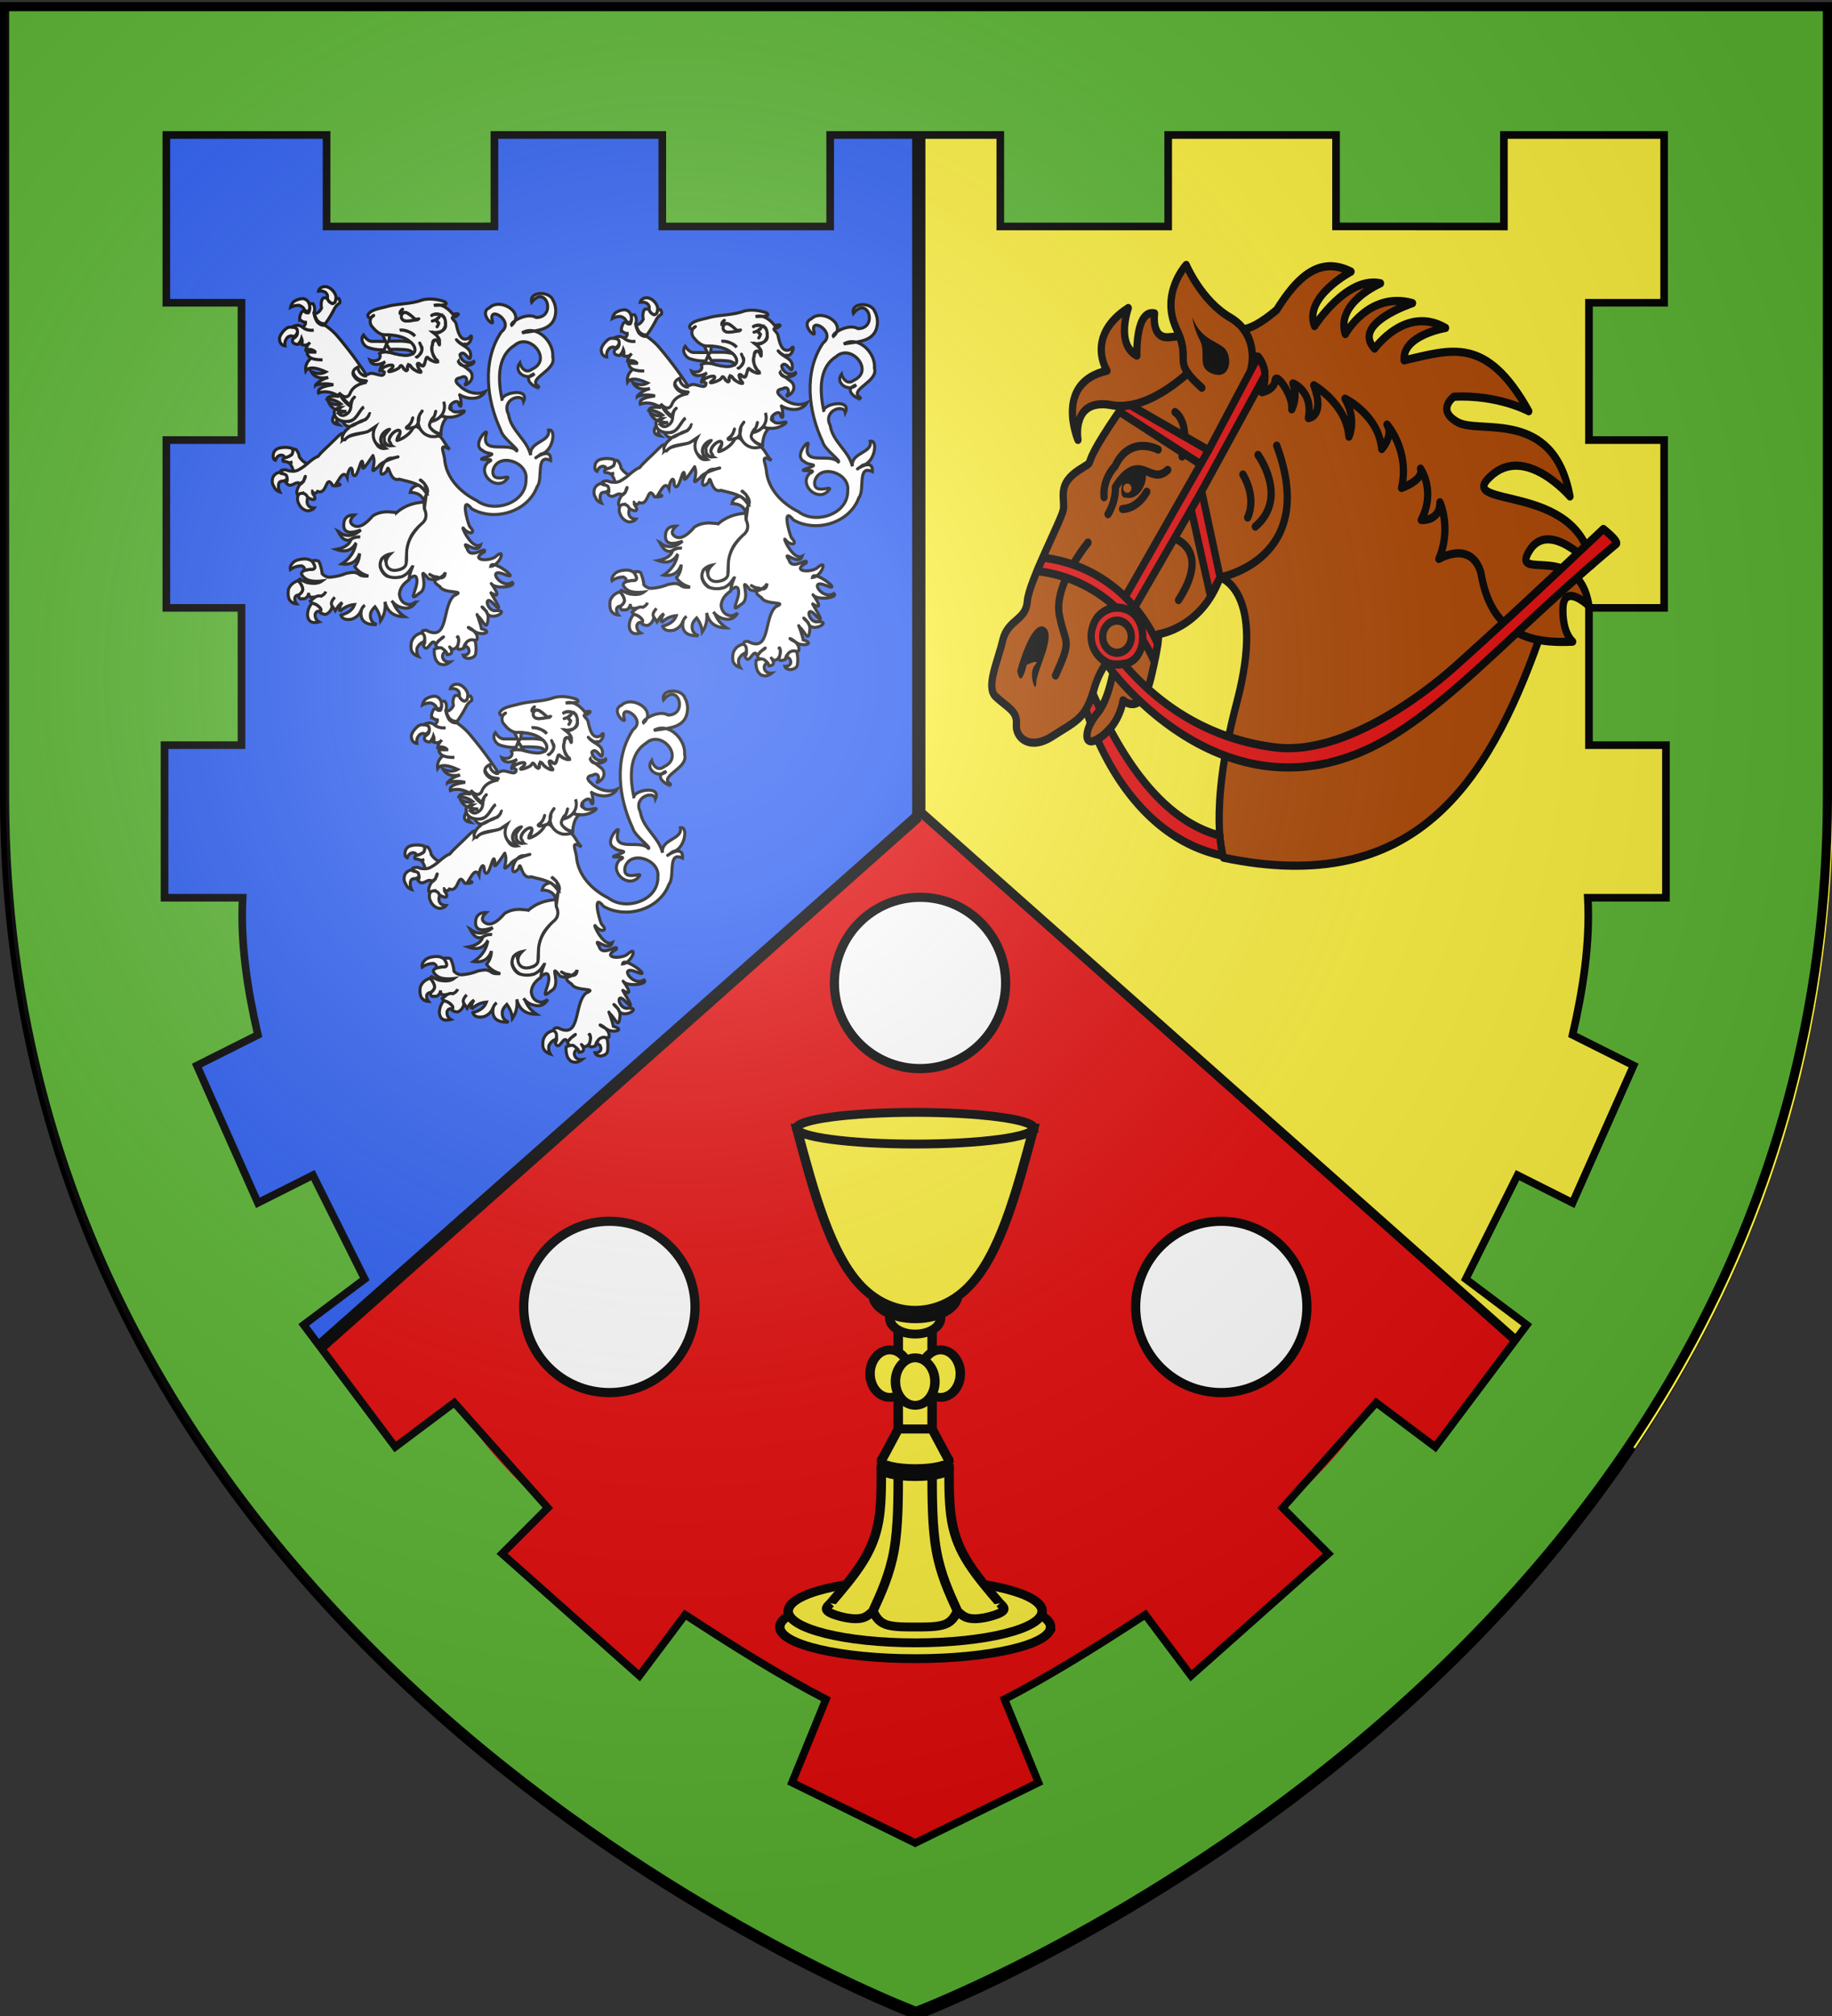 <svg xmlns="http://www.w3.org/2000/svg" xmlns:xlink="http://www.w3.org/1999/xlink" width="600" height="660"><rect width="100%" height="100%" fill="#333333" stroke="none"/><radialGradient id="c" cx="221.445" cy="226.331" r="300" gradientTransform="matrix(1.353 0 0 1.349 -77.178 -84.247)" gradientUnits="userSpaceOnUse"><stop offset="0" stop-color="#fff" stop-opacity=".314"/><stop offset=".19" stop-color="#fff" stop-opacity=".251"/><stop offset=".6" stop-color="#6b6b6b" stop-opacity=".125"/><stop offset="1" stop-opacity=".125"/></radialGradient><path fill="#e20909" fill-rule="evenodd" stroke="#000" stroke-linejoin="round" stroke-width="3" d="M300.305 659.708s-298.5-112.32-298.5-397.772V3.385h597v258.551c0 285.452-298.5 397.772-298.5 397.772z"/><path fill="#2b5df2" fill-rule="evenodd" stroke="#000" stroke-width="3" d="M3.313 2.737v259.2c0 85.907 27.045 156.11 64.843 212.313l232.077-206.156V2.737z"/><path fill="#fcef3c" fill-rule="evenodd" d="M600.305 2.737v259.2c0 85.907-27.046 156.11-64.843 212.313l-233.88-207.441-.75-264.072z"/><path fill="none" stroke="#000" stroke-width="3" d="m66.934 473.518 234.562-207.535M533.885 472.04 301.65 265.983m-.069.825V1.915"/><path fill="#5ab532" fill-rule="evenodd" d="M2.5 1.608v.812H1v258.455c0 285.654 298.219 398.046 298.219 398.046l.531.187.531-.187S598.5 546.529 598.5 260.875V2.42H597v-.812zm51.978 42.577h52.478V74.15l54.977-.03V44.184h54.977V74.15h54.977V44.185h55.726V74.15h54.977V44.185h54.977v29.934l54.977.031V44.185h52.478v54.937h-24.614v44.949h24.614v54.937h-24.614v44.949h25.208V293.9h-25.583c.766 14.983-1.555 29.934-4.998 44.917l19.992 10.02-19.992 44.949-18.024-9.052c-.935 2.16-1.863 4.312-2.842 6.43q-.031.063-.063.125c-4.152 10.436-9.006 19.188-14.056 27.437l19.991 15.014-29.987 39.955-19.336-14.484c-1.013 1.212-2.038 2.4-3.061 3.59-1.53 2.645-9.208 14.954-27.582 30.84l14.993 15.014-44.98 39.954-14.995-19.977c-15.989 10.483-31.603 20.177-46.105 27.687l11.12 27.25-40.358 19.79-40.358-19.79 11.12-27.25c-14.502-7.51-30.116-17.204-46.105-27.687l-14.994 19.977-44.981-39.954 14.993-15.014c-11.271-9.745-20.834-19.927-27.55-30.809-.008-.012-.024-.019-.032-.031-1.023-1.19-2.048-2.378-3.061-3.59l-19.336 14.484L99.46 433.74l19.991-15.014c-5.05-8.25-9.904-17-14.056-27.437-.857-1.85-1.074-2.323-2.905-6.555l-18.024 9.052-19.992-44.949 19.992-10.02c-3.443-14.983-5.764-29.934-4.998-44.917H53.884v-49.943h25.208v-44.949H54.478v-54.937h24.614V99.122H54.478z"/><path fill="none" stroke="#000" stroke-width="2.5" d="M54.478 44.185h52.478V74.15l54.977-.03V44.184h54.977V74.15h54.977V44.185h55.726V74.15h54.977V44.185h54.977v29.934l54.977.031V44.185h52.478v54.937h-24.614v44.949h24.614v54.937h-24.614v44.949h25.208V293.9h-25.583c.766 14.983-1.555 29.934-4.998 44.917l19.992 10.02-19.992 44.949-18.024-9.052-16.961 33.992 19.991 15.014-29.987 39.955-19.336-14.484-30.643 34.43 14.993 15.014-44.98 39.954-14.995-19.977c-15.989 10.483-31.603 20.177-46.105 27.687l11.12 27.25-40.358 19.79-40.358-19.79 11.12-27.25c-14.502-7.51-30.116-17.204-46.105-27.687l-14.994 19.977-44.981-39.954 14.993-15.014-30.643-34.43-19.336 14.484L99.46 433.74l19.991-15.014-16.961-33.992-18.024 9.052-19.992-44.949 19.992-10.02c-3.443-14.983-5.764-29.934-4.998-44.917H53.884v-49.943h25.208v-44.949H54.478v-54.937h24.614V99.122H54.478z"/><g id="a" fill="#fff" stroke="#000" stroke-width="3.965"><path d="M1167.505-53.103c-5.262-12.376-32.053-10.92-28.026 2.76 19.2-23.422 32.784 19.37 6.024 19.625-12.691-7.428-35.375 6.772-32.366 9.966 18.29-15.629-14.969-36.01-29.068-22.57-15.236 6.728 6.71 26.342 3.805 17.196-6.892-21.594 30.23.373 11.599 13.952-25.648 37.326-19.282 87.688-.546 126.554 2.37 10.001 25.095 25.024 20.71 26.141-10.754-12.293-47.258 5.666-40.091-21.356 3.901-11.308-19.903 13.893-4.707 20.727 5.688 5.761 21.205 2.486 5.298 8.322-21.69 6.96 17.735-.532 1.52 7.183-13.458 13.612 8.112 34.6 22.413 24.21 15.98-14.189-19.119 6.873-15.381-14.727 6.732-22.858 46.23-10.36 43.311 12.181.826 30.83-42.658 43.941-64.774 27.254-21.338-10.363-40.728-29.227-42.393-54.143-1.94-11.143-7.456-19.557 6.888-11.671-10.295-9.519-9.49-23.012-26.03-16.854-12.508-4.221-17.558-22.965-27.07-4.13-7.077 6.71-23.393 15.93-12.488.759.742-13.682-23.305 8.517-10.824 15.7-15.99 1.642-7.2-17.206-5.003-20.452-11.2 3.496-12.069 17.418-3.12 23.763-19.798 3.153-14.67-33.013-15.36-26.697-11.64 9.452-31.33 7.54-40.89 15.61 4.325-15.386-4.967-5.572-11.74 1.014-6.832 6.905-14.665 12.972-20.849 20.42-11.776 3.866-25.054 25.035-42.25 17.114-19.075.772 8.81 7.455.216 16.63 7.066 9.037 12.307-4.16 19.397 1.658 6.568-3.973 7.976-17.994 3.605-3.256-8.843 3.894-14.135 24.744-.343 15.23 4.268 6.889 22.836 13.959 12.354 0-2.11-8.89.364 5.27 6.52-2.441 13.236 5.114 10.385-23.864 20.034-7.423 5.408.91 15.967-1.395 4.804-2.718 3.615-5.316 9.18-18.05 14.056-7.836.685-8.657 6.847-19.283 7.12-4.883 6.335 13.586 11.584-28.8 13.77-11.837-4.281 17.081 15.723-16.718 13.011-10.801 5.691 11.346-7.776 27.198 7.368 13.416 5.329-9.119 40.758-15.516 18.358-10.63-14.773-2.147-21.956 32.188-7.482 16.613 3.059-13.66 2.734 14.65 16.3 10.398 13.202 3.673 29.387 4.8 36.224 18.917 7.09-10.393-20.809-27.078-3.161-13.492 7.12 13.832-3.601 30.833 1.014 46.162-12.706 12.96-26.498 27.974-24.58 47.928 2.353 31.852-39.08 9.744-24.488-2.563-22.555 8.076-2.277 37.18 16.004 28.74 10.992 1.84 22.596-27.403 14.107-7.444-7.23 18.602 2.617 2.516 6.881 6.936 6.764 9.94-13.964 36.479 4.386 21.301 15.378-7.567-4.998-39.077 11.82-18.967 8.166 3.887 23.905-1.436 6.337-2.59-15.88-10.004 15.882 12.71 16.042-5.246-3.796 10.33-23.938 7.227-7.088 18.202 5.288 10 36.29 4.114 18.797 11.492-16.38 13.592-6.341 60.274-36.733 44.558-14.012-.62 3.708 11.318-3.789 19.425 5.669 12.897 11.216-13.534 16.343-.746 4.66-8.45 18.505-15.255 3.576-5.118-11.535 12.52 10.041 6.516 11.524 17.811 14.746-.635-4.02-16.59 6.406-6.843 11.788-1.022 8.337-18.984 7.004-15.99 6.5 5.206-8.201 20.685 8.08 14.651 1.698-11.035 12.203-9.17 17.63-11.022 3.877-13.014-25.092-21.832-3.318-10.926 7.092 6.093 26.693 1.902 9.212-3.27-.993-5.966-7.576-23.172-5.423-16.886 8.296 5.963 12.43 23 14.208 3.358 1.124-10.219-17.106-21.612-2.17-8.6 3.86 15.487 35.349-3.304 10.025-.91-11.034-2.028-13.173-22.75.206-7.87 16.667 16.008-8.062-19.403-4.12-15 19.186 11.681-4.504-18.05 1.035-10.817 7.12 6.31 33.217 2.377 26.616-2.775-14.853 9.64-34.663-20.019-10.298-10.25 24.598 10.235-16.747-21.154-17.975-10.183 12.12-1.073 21.777-26.376 5.582-11.837-10.777 6.198-33.132 3.339-13.77-6.932 3.396-8.474-18.634 10.932-22.663-3.98-9.928-14.803 12.777 8.973 17.43-4.635-11.962 5.926-26.304-25.633-22.355-21.607 5.935 8.292 18.472 7.985 8.076-2.215-3.38-7.344-12.34-41.1 2.836-22.682 29.435 16.383 73.417 4.409 85.916-28.454 8.435-9.796-2.684-43.006 17.845-33.65 1.687-22.977-34.373 7.739-12.576-8.333 15.326-2.382 20.894-33.113 9.706-30.646 3.381 15.434-25.656 14.135-23.44 32.245-4.653-20.134-25.983-31.395-29.127-52.453-10.054-19.144 17.59-28.094 19.836-16.689 8.79-19.003-32.194-10.545-28.068-.969-5.294-23.93-8.101-55.985 16.036-70.838 19.715-17.38 50.717 18.034 23.381 30.358-10.43 7.841-15.963-5.963-16.347-7.839-9.112 11.81 9.97 23.517 19.207 13.91-20.967 6.825 7.937 21.988 5.546 16.274-16.502-10.257 24.088-20.115 18.611-37.882 1.736-19.679-21.162-42.091-40.4-31.04 17.866-3.118 42.879-1.978 44.27-27.15.264-5.178-1.11-10.353-3.546-14.9z" transform="matrix(.249 0 0 .255 -66.41 241.936)"/><path d="M995.802-53.324c-14.696 5.56-30.828 4.403-45.957 8.3-8.555 2.638-22.422 3.588-25.972 11.367.91 7.747 9.17-.737 7.641.337-5.328 2.588-6.212 10.417-1.23 15.044 4.847 6.11 12.12 11.387 20.273 9.858 12.492.396 27.08 3.353 34.14 14.727 5.462 10.224-8.631 13.071-15.866 11.19-9.619-.286-20.997-7.658-29.535-1.951 3.957 7.849-6.14 11.4-12.7 8.388 3.31 9.689 16.76 4.602 20.247 2.097-4.884 2.292-11.333 19.004-4.035 8.785 3.794-3.803 20.915-8.264 11.633.795-10.122 6.703 7.856 1.398 11.224-2.25 2.78-8.653 7.225 9.212 10.567 2.96-1.67-6.53 2.689-8.928 5.512-2.419 2.923 3.747 18.25 9.406 9.547 1.9-3.074-5.177-2.927-11.21 2.895-5.08 6.757 5.86 4.024-16.924 10.023-8.502 3.087 3.778 18.198 6.833 8.81.258-6.25-5.532-6.558-23.058.36-24.504 4.01 1.828 5.36 11.862 4.76 2.762 1.733-6.468-10.682-13.44-9.327-12.836 11.186 4.828 20.685-6.086 16.372-16.7-1.614-9.222-18.53-5.461-17.23-4.547 7.125-5.044 19.418.193 17.932 9.711 3.695 12.525-15.814 13.222-17.363 11.741 7.62.486 11.554 16.223 9.027 15.57-1.662-7.48-9.444-7.74-8.463.793-4.719 8.128 5.5 19.38 6.448 21.898-5.827 1.395-11.758-6.167-14.028-5.57-3.53 5.86-2.897 15.466-10.923 7.493-5.503-1.353 4.687 12.592 2.923 11.3-6.987.214-12.882-7.843-16.322-9.825-2.388 4.317.936 11.12-5.905 5.759-2.697-4.385-2.457-6.537-6.54-1.45-3.565 3.145-20.33 8.095-10.299 1.538 12.52-11.207-22.025-2.118-8.807 3.721.238 9.619-14.066-.951-20.01 2.23-8.72 4.598-13.714-7.846-16.383-9.731-10.293 5.022-1.293 17.163 6.955 18 4.088 1.091 10.354.376 1.843 1.661-12.197.07-14.896 14.311-23.831 17.611-4.869-.693-10.888-8.742-5.607-.474 2.809 4.406 10.073 13.353 13.083 11.649-1.164-5.022 10.145-13.519 2.226-6.255-2.908 7.254-3.096 20.106-14.422 18.91-5.321-.508-4.953-12.887-9.45-4.211-2.982 12.19 13.211 16.386 22.077 12.801 7.888-2.14 12.657-16.343 16.456-17.183-7.104 5.262-9.251 16.133-18.9 18.315-5.374.686-12.172-1.927-5.332 4.605 7.78 6.392 16.345-5.396 25.087-6.315 4.34-.46 9.68-14.444 5.55-5.277-6.244 9.298-19.57 7.75-26.88 16.016-4.831 2.74-12.319 15.117-4.476 14.677 7.571-9.055 19.923-7.298 29.964-10.49 3.619-1.834 6.791-4.452 10.218-6.623-4.468 8.23-3.985 19.74 5.162 24.599 4.698 3.06 11.389 5.293 4.55-.843-6.707-7.333-.15-17.578 8.055-20.039 4.628-2.274-8.423 7.209-5.878 12.093-1.906 8.018 14.891 13.512 6.572 3.205-3.358-8.937 19.283-22.824 13.17-7.408-2.49 4.975-6.675 8.536 1.2 4.728 6.927-2.687 15.026-9.703 17.158-15.231-4.15 1.394-14.828 2.673-5.67-2.67 4.177-3.552 6.779-16.295 3.382-4.946-1.676 5.085-13.003 10.86-1.402 8.483 9.306-.352 11.088-7.163 11.277-15.218 1.682-4.61 7.294-10.6 1.48-3.166-6.7 10.419-.36 25.17 11.319 28.405 4.071 2.259 16.83.404 15.875-2.5-12.332-.822-19.546-13.397-9.074-21.947 1.892-3.851 3.312-11.84 1.338-3.384-1.006 4.977-9.283 12.507.385 7.658 9.104-3.525 14.631-14.312 10.897-23.717 2.475 6.059.92 13.428-3.318 18.212 9.852 3.57 21.988 1.857 30.075-4.844 3.832-4.57-11.573 3.141-15.534-2.137-6.37-3.089-2.35-4.937.01-4.605-9.746 2.462 8.14-14.506 9.163-2.542 5.422 8.456 1.046-14.936.694-12.91 10.294 5.93 26.652 7.402 33.708-4.086-11.373 5.226-25.654.584-34.198-8.025-5.993-4.473-5.95-8.969 1.839-9.881 8.41-4.652 10.213 4.586 5.017 9.628 10.095-2.814 14.54-14.6 4.19-20.622-3.323-3.158-13.388-8.676-12.165-10.082 2.645 10.997 22.905 3.908 20.372.25-7.296 4.938-17.309-.142-18.344-8.838 6.73-8.455 13.865 14.65 14.066.254-.319-10.11-12.496-11.45-17.727-18.244-4.384-4.895 5.653 7.106 10.18 4.525 8.003 2.916 12.111-17.595 5.262-7.699-12.108 6.365-15.03-10.866-16.964-18.95-2.218-5.003-9.923-7.855-.514-8.512 7.576-4.783 1.8-3.94-3.674-3.167-5.572-7.045-14.913-14.548-25.062-11.229 3.913-.773 22.748.756 14.275-4.98-9.254-2.996-19.584-4.57-29.145-2.192zm16.473 26.048c-9.8 2.817 3.432-.045 5.604-3.973-5.006 3.029-5.475 4.259-.686 7.836-1.118 4.249-4.262 7.413-.435 1.745 1.709-2.198-2.898-5.51-4.483-5.608zm-41.181-9.713c8.312-1.829 12.473 11.246 19.536 8.313 2.483-1.018-5.364.88-7.058 1.184-5.485 1.532-15.525 3.286-15.133-5.197 1.966-3.862 3.67-5.405-2.035-3.748-.408-3.653 7.05-7.257.972-2.966-3.315 5.273 1.149 1.78 3.718 2.414zm23.908 46.356c-.776-3.644-4.993-11.874-1.302-3.987 5.55 5.45-4.766 15.669-5.534 14.728 3.699-2.244 7.549-5.996 6.836-10.741zM985.85-6.857c-3.921-6.047-17.888-8.583-19.685-7.566 7.341-.92 14.523 2.531 19.685 7.566z" transform="matrix(.249 0 0 .255 -66.41 241.936)"/><path d="M977.27-26.283c.344-.11.687-.11 1.145-.11l8.49-1.104c-2.975-3.09-5.974-5.85-10.092-8.278-9.37-6.025-14.226 10.996.458 9.492zM951.647-.456l1.03-7.836c-2.746-.221-5.834-.221-9.037-.11l-.115-.111h-.114v.22l3.89 8.278 1.6 2.318z" transform="matrix(.249 0 0 .255 -66.41 241.936)"/><path d="m948.762 3.959 3.8 6.291c7.092-.331 14.185-.22 21.506.441 4.347.332 7.664 1.877 9.838 4.636 2.745-2.76 2.63-6.291-.115-10.596-.915-1.214-1.945-2.428-3.203-3.531C975.784.096 970.98-.456 966.29-.456c-4.576.11-9.38.11-14.642 0l-2.745 2.76L947.3-.016c-6.52 0-12.697 0-18.531-.11-3.661-.331-7.207-3.09-10.639-8.057-1.601 1.876-2.173 4.415-1.716 7.285 1.602 4.856 4.69 7.946 9.266 9.16 6.063 1.877 12.354 2.76 19.103 2.539.23-.11.458-.11.687-.11z" transform="matrix(.249 0 0 .255 -66.41 241.936)"/><path d="m952.562 10.25-4.347-6.291-2.745 6.732-.915 2.87c4.232-.11 8.007.22 11.096 1.104zM867.912-20.53c-.114 0-.229-.22-.343-.22-3.775.33-7.207-.994-10.295-4.416-1.716-2.759-2.86-5.518-3.661-8.498-.229-1.104-.458-2.097-.572-3.201 1.601-4.084 1.144-7.947-1.144-11.479-2.86-.441-4.461 0-5.262 1.435-.114 0-.114 0-.114.11 1.487 3.533 1.258 6.844-.458 9.824-2.173.662-3.89.11-5.376-1.435 0-.11 0-.22-.115-.331-1.83-.442-3.203.11-3.89 1.545-1.715 3.09-2.516 5.85-2.401 8.388a11.1 11.1 0 0 0 2.86 2.76c1.487.882 2.974 1.434 4.804 1.434.343 2.428-.915 4.415-3.89 6.291-.114 0-.114 0-.114.11 4.118 3.201 9.037 4.415 14.871 3.753-5.834.662-10.753-.552-14.87-3.752 0-.11 0-.11.114-.11-1.373-1.104-3.432-1.987-6.063-2.429-3.203.331-5.834 1.104-7.779 2.208-1.03.772-1.487 1.214-1.487 1.655-.114.331.229.552.8.773 3.318-.221 5.72.552 7.208 2.428 1.601 3.973 0 7.395-4.92 9.933-1.258 2.208-1.143 4.194.115 5.74 2.174 1.324 4.233 1.986 6.177 1.765 2.402-2.538 3.89-5.077 4.69-7.615 1.144 2.87 1.144 5.408 0 7.726 3.775 1.545 6.978 1.214 9.724-1.214.457-.331.915-.883 1.372-1.435-.457.552-.915 1.104-1.372 1.435-2.174 2.428-3.547 5.077-4.004 7.836.457-.11.915-.11 1.373-.11 4.804-.552 8.465.552 10.638 2.87l-.114.551-10.41-.11c.114 3.532 1.945 6.07 5.376 7.726 3.432 1.545 8.465 2.318 14.986 2.207-6.52.11-11.554-.662-14.986-2.207-5.72 4.746-8.007 10.264-6.977 16.445 1.258-1.876 3.203-3.09 5.605-3.422.229-.11.457-.11.686-.11.114-.11.343-.11.458-.11h.228c4.576-.442 10.982 1.214 19.218 4.856-5.49 3.09-11.896 2.87-19.218-.441 3.775 6.843 10.639 9.381 20.591 7.836l.114.331c-5.948 1.766-10.752 4.746-14.756 9.05v.11l-.229.222v.11c.114-.11.343-.11.343-.11h.115c7.092-2.208 14.642-2.318 22.992-.552-9.265 1.214-15.214 2.98-17.96 5.518-1.6 1.435-2.058 3.09-1.486 5.077 7.778-2.87 16.472-1.655 25.852 3.532l-.114.22-.229.553c-8.465-.883-13.155.22-14.299 3.31.915 0 1.716.111 2.631.222 6.406.993 11.44 3.09 15.443 6.18-4.576 1.877-9.952.994-16.13-2.428 1.831 4.305 5.034 7.616 9.61 9.602q1.887-2.318 5.49-2.648c0-.11 0-.11.115 0 .229-.11.572-.11.8-.11-.342.22-.686.551-.914.882-.115.11-.344.22-.344.22-.915.884-1.601 1.877-1.944 2.76.343.11.686.22 1.144.331.114.11.228.11.343.11 2.745.552 5.834.884 9.266.884-4.233.441-7.665 1.214-10.41 2.428.343.22.572.552.915.883 2.631 2.428 5.72 2.649 9.38.33 3.66-2.207 5.605-5.407 5.949-9.712a40.2 40.2 0 0 1-8.809-7.505h-.114c-1.945-2.318-3.775-4.856-5.376-7.726-.458-.773-1.03-1.766-1.373-2.649 6.177 6.402 10.982 6.953 14.299 1.656q4.29-12.086 21.963-14.9c-8.808-.331-14.642-3.643-17.73-10.265-.687-4.194 1.6-7.284 6.405-9.381.344 5.297 3.089 9.05 8.694 11.257.343-.11.8-.11 1.259-.11l-.572-3.642c-2.06-3.2-4.347-6.402-6.52-9.382-8.923-12.582-18.761-25.054-29.4-37.305-4.69-5.408-10.18-10.154-16.472-14.348zM881.41-52c.343-.992.572-1.986.687-2.869.228-2.759-.687-5.518-2.631-8.278-.115-.11-.115-.22-.115-.33-4.461-5.409-9.151-7.616-14.184-6.623-3.547.993-5.491 2.87-6.063 5.519 4.69-.442 8.007.33 10.066 2.538 1.83 2.097 2.288 4.415 1.144 6.843.115 0 .229 0 .458.11q1.372 4.635 6.52 6.623c2.402-.552 3.775-1.656 4.118-3.532z" transform="matrix(.249 0 0 .255 -66.41 241.936)"/><path d="M882.097-54.869a14.8 14.8 0 0 1-.687 2.87c-.343 1.876-1.716 2.98-4.118 3.532q-5.148-1.987-6.52-6.622c-.229-.11-.343-.11-.458-.11-3.088-1.325-5.262-.994-6.291 1.103-1.487 3.09-1.83 6.843-.916 11.258-2.516 4.635-5.605 7.063-9.38 7.174h-.114c.8 2.98 1.945 5.739 3.66 8.498 3.09 3.422 6.52 4.746 10.296 4.415.114 0 .229.22.343.22l.458-.772c4.346-5.85 8.236-12.14 11.553-18.542q2.06-4.14 7.207-7.616c.457-1.876-.115-3.863-1.373-5.628zM846.52-48.798c-.114-.11-.114-.221-.114-.331-1.258-3.201-3.775-5.078-7.55-5.85-4.118.11-8.007 1.214-11.896 3.532-2.403 1.986-3.89 4.525-4.576 7.726 3.546-1.877 7.321-2.76 11.21-2.539 3.66 1.214 5.949 3.09 6.978 5.519.115.11.115.22.115.33 1.487 1.546 3.203 2.098 5.376 1.436 1.716-2.98 1.945-6.291.458-9.823zM830.735-15.687c-1.488-1.876-3.89-2.649-7.207-2.428-.572-.221-.915-.442-.8-.773l-.344.442c-2.06 0-4.004.662-5.948 1.986-4.347 3.642-7.322 7.505-8.58 11.7q-.171 4.139 1.03 6.29c1.487 2.54 3.546 3.864 6.177 4.084-.8-4.414.457-8.277 4.004-11.478 3.317-1.656 5.605-1.545 6.749.11 4.919-2.538 6.52-5.96 4.919-9.933zM884.041 99.871c-2.059-1.435-3.432-3.2-4.003-5.629-1.259 1.544-2.06 3.422-2.403 5.407-.457 4.084 2.174 6.403 8.008 7.286-3.203-2.76-3.66-5.077-1.602-7.064zM825.13 139.494c.343 1.987-.115 3.863-1.259 5.74-2.745 2.095-6.177 3.53-10.18 4.303-1.602 1.324-1.946 2.87-1.03 4.304 3.088.22 5.49.883 7.55 1.987l4.69-.994-4.69.994c.571.441 1.258.993 1.83 1.545 2.288 3.642 3.546 6.622 3.66 9.16 2.288 0 4.576-.44 6.75-1.434 4.46-2.54 8.464-5.078 11.553-8.058-4.004-1.766-7.321-4.746-10.18-8.83q-.516-4.635-4.119-9.27c-1.83-.882-3.317-.661-4.576.553z" transform="matrix(.249 0 0 .255 -66.41 241.936)"/><path d="M823.871 145.233c1.144-1.876 1.601-3.752 1.258-5.739-.228-.663-.457-1.435-.915-2.207-4.804-1.325-9.952-1.656-15.214-.664-5.262.884-8.35 3.532-9.266 7.838-.915 4.415 0 7.062 2.631 8.057 1.602-4.305 4.347-6.512 8.008-6.512 3.088.441 4.118 1.655 3.317 3.532 4.004-.773 7.436-2.208 10.181-4.305zM810.83 169.736c-1.487-.331-2.173-.883-2.402-1.766-4.232.552-7.435 2.759-9.38 6.622-1.373 4.415-1.03 8.167 1.258 11.368 1.373 3.642 4.004 6.07 7.779 7.174-1.602-3.2-2.06-6.51-1.373-10.154.687-2.538 2.402-3.642 4.69-3.53q2.403-.331 3.775-.994c2.288-.993 2.974-2.87 1.945-5.629-.343-1.546-2.402-2.54-6.292-3.091zM845.148 210.131c-1.258-2.538-1.487-5.518-.343-8.719-.343-3.09-2.288-5.298-5.834-6.401-3.66-.332-5.949.662-6.978 3.31-.915 3.312-.687 6.292.686 9.051 1.83 4.525 4.805 7.505 8.808 9.27 1.83.773 3.775.993 5.606.552 3.317-.772 5.376-1.875 6.406-3.422-3.661-.109-6.406-1.213-8.351-3.64zM892.735 231.322c-.8 4.304-.572 7.726.8 10.044.458.773 1.03 1.325 1.717 1.877 1.487 1.103 3.317 1.655 5.72 1.765 3.545 0 8.121-.883 13.84-2.87-4.117 3.312-8.007 5.52-11.896 6.512-.686.111-1.258.332-1.83.332-3.546.552-6.864 0-10.067-1.325-1.601-.663-3.203-1.655-4.69-2.649-.457-.44-.915-.992-1.601-1.324.343.552.686 1.104.915 1.656 4.69 8.83 10.066 11.7 16.243 8.719v-.22c.687-.332 1.259-.663 1.83-.884.23-.11.458-.22.801-.331 3.089-1.435 6.406-1.876 9.495-1.435-3.089-.441-6.406 0-9.495 1.435-.343.11-.572.22-.8.331-.572.22-1.144.552-1.83.883v.22c-2.174 6.733-8.694 11.038-19.447 12.914 11.21 4.084 19.56 1.766 25.166-6.953l.458.331c-.572 2.76-1.373 5.407-2.517 7.836-3.089 6.954-8.465 12.693-15.786 17.439 5.72.884 10.638.22 14.413-1.875 4.004-2.208 7.093-6.07 8.923-11.479-.229 6.843-2.402 12.362-6.406 16.666.915 1.436 1.945 2.87 3.203 4.084 1.258 1.215 2.63 2.319 4.004 3.31 3.088 2.098 6.634 3.643 10.752 4.857-5.147.331-8.922 0-11.096-1.435-.572-.332-.915-.663-1.258-.884h-.114c-.687-.44-1.144-.771-1.259-.883-1.715-.662-2.86-.992-3.431-1.214-.572-.111-1.144-.22-1.945-.22-2.288-.11-5.72.33-10.41 1.324-6.062 2.539-13.155 4.194-21.62 4.855-1.944-.11-3.66-.552-5.262-1.323q-2.401-1.159-4.461-3.311c-.343-4.747-1.716-10.045-4.233-15.673-1.372-.993-3.431-1.324-6.177-1.104-1.258-.22-1.944.11-2.288 1.214v.331c4.805 7.064 4.004 10.266-2.745 9.714-1.602.11-4.233.552-7.779 1.435-3.66 1.766-4.69 3.752-3.203 5.959l.343.332c.23.22.344.552.572.883l.23.221c1.6 2.096 4.003 3.751 6.977 4.967 4.576 1.544 10.639 1.986 18.303 1.103-4.347 3.2-10.867 3.974-19.79 2.096-2.631-.883-5.834-2.317-9.495-4.415l-2.173 1.987c3.66 3.863 5.605 7.616 6.063 11.258-.458 2.538-2.06 4.746-4.805 6.734 0 .22 0 .33-.114.44-.915 2.207-.229 3.863 1.83 4.856l5.72-.111c3.317-1.875 4.919-4.415 5.033-7.615.114 3.2.915 4.967 2.174 5.407 2.86.552 5.49.221 7.893-.551 2.173-.993 4.346-1.104 6.406-.552 3.317-1.656 5.262-3.531 6.062-5.96-.8 2.429-2.745 4.304-6.062 5.96-2.06-.552-4.233-.44-6.406.552-.687.22-1.373.663-2.06 1.103l-5.72 4.636 2.174 2.649h.115c5.033 1.324 8.808 3.751 11.21 7.284.687 1.545.572 2.65-.572 3.311l-.114.112c-.343 1.544.572 2.427 2.86 2.87 2.516.993 4.69 1.214 6.406.11 3.889-2.427 6.062-5.85 6.52-10.153-1.945-2.87-.8-6.512 3.66-11.037-4.46 4.525-5.605 8.166-3.66 11.037.8 1.214 2.288 3.311 4.232 6.29 3.203-5.407 6.178-8.94 9.037-10.485-2.86 3.863-3.889 7.726-3.203 11.589v.111-.111c5.377-5.407 11.783-8.389 19.447-9.05-2.402 6.623-8.35 11.037-17.73 13.464-.115 0-.115 0-.23.112 1.945 4.967 6.75 6.622 14.643 5.077 5.72-2.096 9.494-5.629 11.553-10.374l.572.11c.343-2.98 2.06-5.518 4.805-7.615-2.746 2.097-4.462 4.636-4.805 7.616-.114.441-.228.772-.228 1.214-.916 11.148 5.72 16.445 19.79 16.115h.686c-.23-.112-.343-.112-.343-.112-.115-.22-.23-.22-.344-.22-5.147-2.318-7.778-6.29-7.435-11.7v-.22c-.115-3.09 1.83-6.623 5.948-10.596 4.347 5.629 6.75 11.7 7.321 18.1 5.034-7.285 6.864-15.451 5.834-24.501.115.33.115.551.23.772 0 .22 0 .331.114.552.343 1.323.8 2.76 1.372 4.083 4.004 9.161 12.126 13.796 24.251 13.686-7.092-4.526-12.125-10.596-15.1-18.101-.686-.662-1.372-1.544-2.058-2.427.686.883 1.372 1.766 2.059 2.427 4.346 4.526 10.066 6.843 17.044 7.174q2.745-.164 5.148-.992 4.29-1.823 6.863-5.96l-.227-.221.456-.552a10.4 10.4 0 0 1-1.487.884c-2.86 1.656-5.377 2.427-7.321 2.208-7.321-.994-11.44-5.519-12.355-13.245.572-6.182 3.547-11.37 8.694-15.563 1.144-.993 2.288-1.877 3.66-2.648v-.22l.115-.112c.572-4.526 1.716-9.492 3.66-14.9-.8 1.324-1.83 2.648-2.973 3.863-.115.111-.23.332-.344.441-.114.22-.343.331-.457.552-2.402 2.207-5.262 4.194-8.694 5.85-.114.111-.343.111-.458.111-6.634 1.875-13.383 1.544-19.79-.773-3.431-1.986-6.062-5.078-7.892-9.381-.115-.442-.344-.773-.458-1.215-1.03-3.422-.458-7.285 1.601-11.478 2.975-3.2 6.75-5.297 11.325-6.182-4.347 4.196-6.063 8.499-5.262 12.805.229.883.458 1.876.915 2.538 1.144 2.428 3.089 4.084 5.949 5.077 2.516.773 5.49.773 8.694 0 3.66-.883 6.291-2.207 8.121-3.751 1.83-1.656 2.631-3.643 2.517-5.96.114-4.304.343-9.713.8-16.004.802-6.18 2.86-12.472 6.292-18.652 3.432-5.408 8.237-10.817 14.757-16.224.343-.331.456-.552.686-.773 1.945-2.207 3.089-4.746 3.432-7.395.343-2.87-.343-5.959-1.945-9.381-.343-2.428-.456-4.855-.456-7.174l-.8-1.766c-14.3.992-26.082 5.518-35.348 13.465a216 216 0 0 0-11.897-.993c-7.435 0-14.07 1.766-19.56 5.298-5.95 6.733-11.097 10.926-15.673 12.582-.457.11-.8.33-1.258.44-4.004 1.104-7.55.22-10.41-2.427-3.202-2.87-2.173-6.843 3.318-11.81-7.551-.226-12.012 2.644-13.614 8.493zM1023.485 103.624a39.7 39.7 0 0 1 4.461-6.292c-2.173-.22-4.347-.662-6.291-1.324l-2.06.331c-2.86 3.092-6.978 5.299-12.583 6.512-2.403 2.87-2.631 5.629-.457 8.388 3.888 4.195 8.236 6.622 13.499 7.506a38.6 38.6 0 0 1 3.431-15.121zM986.537 185.629c-1.373.552-2.288 1.214-3.318 1.987q-2.574 1.821-3.432 6.29c10.067.222 16.13 4.195 18.189 12.031.114.11.114.11.114.331.343-3.752 1.373-7.063 3.203-10.264-.114-.112 0-.22.116-.22-2.976-4.857-6.407-8.5-10.639-11.15-1.602.222-2.975.554-4.233.995zM994.315 374.363c-2.974.662-5.605 1.876-7.893 3.753-2.516 2.317-4.232 4.855-5.032 7.725a23.3 23.3 0 0 0-.229 10.486c1.373 3.863 4.462 6.51 9.38 8.057-1.944-3.09-2.516-6.402-1.944-10.375 1.944-4.194 4.919-7.063 9.037-8.388.114-.221.227-.331.343-.552.8-2.097 1.028-4.194.456-6.512-.8-2.207-2.173-3.642-4.118-4.194zM1020.511 393.347a18.2 18.2 0 0 0-5.948.662 19 19 0 0 0-3.203 1.215c-.344 4.303.114 8.498 1.601 12.581 1.26 2.539 2.975 4.636 5.148 6.07 3.775 1.325 6.634 1.546 8.695.552 2.402-.883 4.118-1.876 5.375-2.87-3.432.332-6.063-.551-8.007-2.427-2.403-2.87-2.631-5.74-.8-8.61l1.83-1.766.801-.552c-1.374-1.875-3.09-3.53-5.492-4.855zM1065.238 385.18c-1.258-1.436-2.63-2.208-4.003-2.208-2.174 0-4.347.772-6.292 2.097-2.059 1.876-2.86 4.084-2.288 6.51 2.06.552 3.318 1.546 3.775 3.092.688 1.656.915 3.2.343 4.525-1.258 2.539-3.66 3.753-7.435 3.643.8 2.538 3.317 3.863 7.435 4.194 5.949-.883 8.924-3.2 9.152-7.174.572-4.746.457-9.602-.572-14.459 0-.11 0-.11-.115-.22z" transform="matrix(.249 0 0 .255 -66.41 241.936)"/><path d="M840.572 294.013c3.546-.883 6.177-1.324 7.779-1.435 6.75.552 7.55-2.649 2.745-9.714l-.228-.22c-.115 0-.115-.22-.115-.22-3.088-2.428-6.978-3.532-11.44-3.2-6.634.551-11.21 2.207-13.726 4.745-3.089 2.98-4.347 5.96-3.546 8.941 4.461-3.2 9.494-4.746 14.985-4.746 3.546 1.656 4.576 3.752 2.974 6.07l1.716-.662c-.457.11-.8.33-1.144.441zM832.336 307.147c-6.406 1.876-10.638 5.74-12.812 11.258-.8 4.856-.457 9.05.915 12.582 2.402 3.863 5.72 5.74 9.724 5.85-1.83-2.097-2.631-4.746-2.174-8.168 1.03-2.207 2.86-3.31 5.49-3.09.115-.11.115-.22.115-.44 2.746-1.988 4.347-4.196 4.805-6.734-.458-3.642-2.402-7.395-6.063-11.258zM850.639 335.954h-.115c-3.889 4.525-5.834 9.602-5.948 15.34.8 8.278 5.834 11.258 15.214 8.83-4.004-2.427-5.72-5.959-5.033-10.485 1.373-2.76 3.432-3.863 6.291-2.98h.115c0-.11 0-.11.114-.11 1.144-.663 1.259-1.767.572-3.312-2.402-3.53-6.177-5.959-11.21-7.283zM1147.372 61.903l-.114.332z" transform="matrix(.249 0 0 .255 -66.41 241.936)"/></g><g fill-rule="evenodd" stroke="#000"><g fill="#fcef3c" stroke-width="6.713"><path d="M336.002 438.002c0-13.255-42.981-24-96-24S144 424.747 144 438.002s42.98 24 96 24 96-10.745 96-24zM228.001 288.001h24v-78h-24z" transform="matrix(.462 0 0 .432 188.854 343.435)"/><path d="M330.002 426.002c0-13.255-40.295-24-90-24S150 412.747 150 426.002s40.294 24 90 24 90-10.745 90-24zM258.001 204.001c0-6.627-8.059-12-18-12s-18 5.373-18 12 8.059 12 18 12 18-5.373 18-12z" transform="matrix(.462 0 0 .432 188.854 343.435)"/><path d="M300.002 420.002c-8-10-16-20-22-30s-10-20-12-32-2-26-2-40h-48c0 14 0 28-2 40s-6.001 22-12.001 32-14 20-22 30M270.135 186.4c0-9.94-13.432-18-30-18-16.57 0-30 8.06-30 18 0 9.942 13.43 18.001 30 18.001 16.568 0 30-8.059 30-18zM272.001 246.001c0-9.941-6.268-18-14-18s-14 8.059-14 18 6.268 18 14 18 14-8.059 14-18zM236.001 246.001c0-9.941-6.268-18-14-18s-14 8.059-14 18 6.268 18 14 18 14-8.059 14-18z" transform="matrix(.462 0 0 .432 188.854 343.435)"/><path d="M254.001 252.001c0-9.941-6.268-18-14-18s-14 8.059-14 18 6.268 18 14 18 14-8.059 14-18zM156 60c12 48 24 96 46.001 120s54 24.001 76 0 34-72 46-120zM228.001 318.002c0 22 0 44-3 62s-9 32-15 46M252.001 318.002c0 22 0 44 3 62s9 32 15 46M210.001 426.002c-2 2-4 4-7 5s-7 1-12 0-11-3-13-5 0-4 2-6M210.001 426.002c2 4 4 8 9 10s13 2 21 2 16 0 21-2 7-6 9-10M270.001 426.002c2 2 4 4 7 5s7 1 12 0 11-3 13-5 0-4-2-6" transform="matrix(.462 0 0 .432 188.854 343.435)"/><path d="M264.001 318.002c0-3.314-10.745-6-24-6s-24 2.686-24 6 10.745 6 24 6 24-2.687 24-6z" transform="matrix(.462 0 0 .432 188.854 343.435)"/><path d="M264.001 312.002c0-3.314-10.745-6-24-6s-24 2.686-24 6 10.745 6 24 6 24-2.687 24-6zM324.002 60c0-6.627-37.609-12-84-12S156 53.373 156 60s37.608 12 84 12 84-5.372 84-12z" transform="matrix(.462 0 0 .432 188.854 343.435)"/><path d="m216.001 312.002 12-24h24l12 24" transform="matrix(.462 0 0 .432 188.854 343.435)"/></g><circle cx="301.314" cy="321.803" r="28.044" fill="#fff" stroke-linecap="round" stroke-linejoin="round" stroke-width="3"/><circle cx="199.584" cy="427.863" r="28.044" fill="#fff" stroke-linecap="round" stroke-linejoin="round" stroke-width="3"/><circle cx="399.985" cy="427.863" r="28.044" fill="#fff" stroke-linecap="round" stroke-linejoin="round" stroke-width="3"/></g><path fill="#a40" stroke="#000" stroke-linecap="round" stroke-linejoin="round" stroke-width="3" d="M91.331 5.004s-10.86 10.341-4.06 23.321c2.63 5 2.77 7.79 2.79 10-12.506 3.897-19.255 11.117-23.58 16.81-22.52 28.31-10.04 19.6-19.28 24.91-9.23 5.3-5.87 10.03-6.54 14.51-.88 4.09-14.38 26.705-14.88 33.665-.55 6.98-7.86 6.55-10.05 13.95-1.97 7.81-7.41 17.59-2.79 21.08 4.79 3.91 8.84 5.11 8.33 10.06-.43 4.85 5.53 9.64 14.83 4.3 9.22-5.3 13.65-6.32 16.93-16.39 3.05-10.47 9.36-14.07 9.36-14.07s-1.82 15.9-7.53 21.73c-5.65 5.81-6.73 14.11 1.33 8.97 8.04-5.13 9.08-13.43 9.08-13.43s7.56 6.43 11.49-8.11c3.93-14.55 3.08-16.1 3.08-16.1s17.58-1.92 25.479-20.8c0 0 19.03 4.94 6.9 45.72-12.12 40.77-5.51 56.94-5.51 56.94 78.73 14.61 108.97-27.29 130.1-79.83 0 0-19.37-3.22-22.65-21.33-3.26-18.09-23.15-83.005-91.98-82.405 0 0-1.34-.47-3.6-1-.3-4.94-2.77-9.9-9.06-13.22-11.849-6.02-18.189-19.28-18.189-19.28z" transform="matrix(.794 0 0 .894 315.982 82.262)"/><path fill="#a40" stroke="#000" stroke-linecap="round" stroke-linejoin="round" stroke-width="3" d="M150.21 5.494c-8.46.3-15.19 6.94-21.6 16.021-6.86 5.12-11.06 6.75-13.61 7.03 2.54 2.96 3.57 6.39 3.6 9.78l2.44.33s5.06 4.78 1.52 12.97c0 0 4.99-.83 5.41-4.15.19-3.68 7.63 5.37 6.87 10.4 0 0 2.68-4.11.5-9.49 0 0 8.47 2.8 6.38 12.71 0 0 7.06-.46 2.23-12.04 0 0 13.4 6.65 14.49 18.84 0 0 3.41-6.05-1.61-13.93 0 0 13.85 5.86 15.15 18.45 0 0 5.01-4.92 2.17-8.96 0 0 9.51 9.41 6.01 23.21 0 0 9.38-2.84 7.82-7.07 0 0 6.48 8.08.3 18.8 0 0 7.7.69 7.7-6.47 0 0 4.92 9.455-.43 20.735 0 0 13.11-7.03 17.31 4.92 4.15 22.72 20.38 26.19 37.87 25.38 0 0-4.4-3.1-3.99-12.57.62-9.08 10.7-.52 10.7-.52-4.22-24.21-32.63-8.41-24.56-20.2 8.11-11.835 25.65 5.25 25.65 5.25-5.38-30.735-56.32-20.425-41.86-32.345 14.28-12.28 32.96 7.21 32.96 7.21-6.73-32.5-37.28-22.65-46.33-27.18-9.08-4.5-1.54-9.35-1.54-9.35 18.3-.78 30.87 5.32 30.87 5.32-17.51-27.86-32.19-22.49-51.41-18.63-.82-9.27 17.09-11.87 17.09-11.87-16.48-8.47-29.27 7.59-29.27 7.59-9.8-9.22 15.65-16.67 15.65-16.67-18.08-4.47-27.74 11.33-27.74 11.33-4.04-11.51 14.52-18.591 14.52-18.591-13.99-2.71-27.21 15.651-27.21 15.651-4.63-10.67 15.05-19.931 15.05-19.931-3.26-1.45-6.28-2.06-9.1-1.96M67.431 20.785c-17.98 10.32-8.78 22.96-8.78 22.96-22.01 4.46-11.97 25.33-11.97 25.33s-2.92-15.23 13.35-12.8c11.52 2.09 23.78-5.23 31.99-11.65-3.69-4.61-.38-6.13-3.47-13.58-1.48.18-2.87.32-4.01.4-7.85.93-6.26-8.7-6.26-8.7-8-1.55-7.3 15.46-7.3 15.46-8.85-4.13-3.55-17.42-3.55-17.42" transform="matrix(.794 0 0 .894 315.982 82.262)"/><path d="M390.498 103.756s.318 3.487 2.462 7.601c2.295 4.462-1.43 9.202 4.597 11.16 5.947 1.7 6.106-6.608 3.097-8.844-2.938-2.227-7.773-3.21-10.156-9.917m-17.938 51.062c-1.278.09-2.819.179-3.811 1.967-1.398-.277-2.478 6.412-.223 6.117 5.495 1.315 7.782-7.163 6.345-7.771 0 0-1.032-.384-2.31-.313m-3.335 3.488c.739 0 1.342.68 1.342 1.511s-.603 1.511-1.342 1.511-1.342-.68-1.342-1.511.604-1.511 1.342-1.511m-28.11 46.756c-4.137.09-7.973 14.577-7.973 14.577 1.271 6.519 3.097-1.968 3.097-1.968s4.916-2.325 2.613.179c-2.216 2.772.556 10.096.556 5.535.159-4.194 6.98-15.989 2.54-18.135a1.8 1.8 0 0 0-.833-.188"/><g stroke="#000" stroke-linecap="round" stroke-width="3"><path fill="none" stroke-linejoin="round" d="M97.761 49.985c-2.75-2.19-4.52-3.86-5.65-5.25m26.499-6.62c.1 4.33-1.44 8.58-3.52 11.65m-50.019 44.61s5.69.3 9.99-6.3m-15.98 8.2s3.27-4.45 3.03-9.93c10.3-14.11 14.22 0 21.59-6.28m37.249-5.49s12.87 15.65-1.11 26.245m-5.12-19.075s5.84 7.9 1.95 15.77m-36.919-24.89s-11.62-5.63-17.8 6.12c0 0-5.18 4.51-4.51 11.3m29.28-31.16s6.51 3.42 2.89 16.27m15.709 44.255s40.83-6.56 23.34-48.235M85.291 104.77s16.939 3.6 2.86 22.96m-37.32-21.07s-14.4 15.43-11.8 26.74c2.61 11.31 5.36 8.2-1.61 21.94" transform="matrix(.794 0 0 .894 315.982 82.262)"/><path fill="#e20909" fill-rule="evenodd" stroke-linejoin="round" d="M268.71 107.2c1.27-.91-5.31-5.51-5.31-5.51-20.38 17.08-40.78 34.15-61.61 50.68-11.27 8.89-45.07 32.51-73.81 29.3-19.95-2.24-42.679-10.12-62.419-30.57 5.451-.52 7.558-5.39 7.83-8.83 3.2 4.47 4.61 7.73 4.61 7.73l1.55-6.09s-2.77-6.58-9.47-13.58l23.28-35.785 7.949 31.555 4.01-6.69-7.619-31.585 26.059-42.35c.1-2.41-.95-4.67-2.81-6.83l-20.4 34.2-32.179-16.41c-3.03-.1-4.1.85-4.24 2.54l33.12 19.03-31.13 48.555c-7.62-6.5-18.386-12.6-33.848-14.36l-2.482 4.92c14.38 1.52 25 7.16 32.56 13.35-3.45.17-7.33 2.21-8.96 5.51-3.07 6.2-.15 11.45 4.21 14.1 1.83 1.11-.63-.37 4.04 4.66 11.85 12.75 57.009 54.48 115.229 22.44 27.73-15.26 52.23-40.66 91.84-69.98M62.641 135.25c1.05 0 2.11.23 3.07.79a5.88 5.88 0 0 1 2.16 8.06 5.893 5.893 0 0 1-8.05 2.14 5.896 5.896 0 0 1-2.15-8.04 5.87 5.87 0 0 1 4.97-2.95m-9.85 26.59c-.84 2.45-1.77 4.35-2.84 5.9a84 84 0 0 0 1.98 5.1c.961-1.95 2.55-3.42 3.89-5.09q-1.515-2.85-3.03-5.91m7.03 12.99c-1.74 1.79-3.445 3.06-5.18 3.89 7.4 14.79 23.11 37.29 51.829 42.64-.33-1.07-.9-3.5-1.26-7.38-14.179-3.34-30.099-13.54-45.389-39.15" transform="matrix(.794 0 0 .894 315.982 82.262)"/><path fill="none" stroke-linejoin="bevel" d="m97.251 78.005 3.299-5.16m-7.189 21.7 4.34-6.72m-31.58 38.735 3.96 3.77m-7.73.14c7.86 0 11.28 5.45 11.04 11.8m-7.83 8.83c-2.19.33-5.51.59-7.96-1.02" transform="matrix(.794 0 0 .894 315.982 82.262)"/></g><use xlink:href="#a" transform="translate(-43.184 -130.16)"/><use xlink:href="#a" transform="translate(62.18 -126.51)"/><path fill="none" stroke="#000" stroke-width="3" d="M300 658.5S1.5 546.18 1.5 260.728V2.176h597v258.552C598.5 546.18 300 658.5 300 658.5z"/><path fill="url(#c)" fill-rule="evenodd" d="M300.451 660s298.5-112.32 298.5-397.772V3.677h-597v258.551C1.951 547.68 300.451 660 300.451 660"/></svg>
